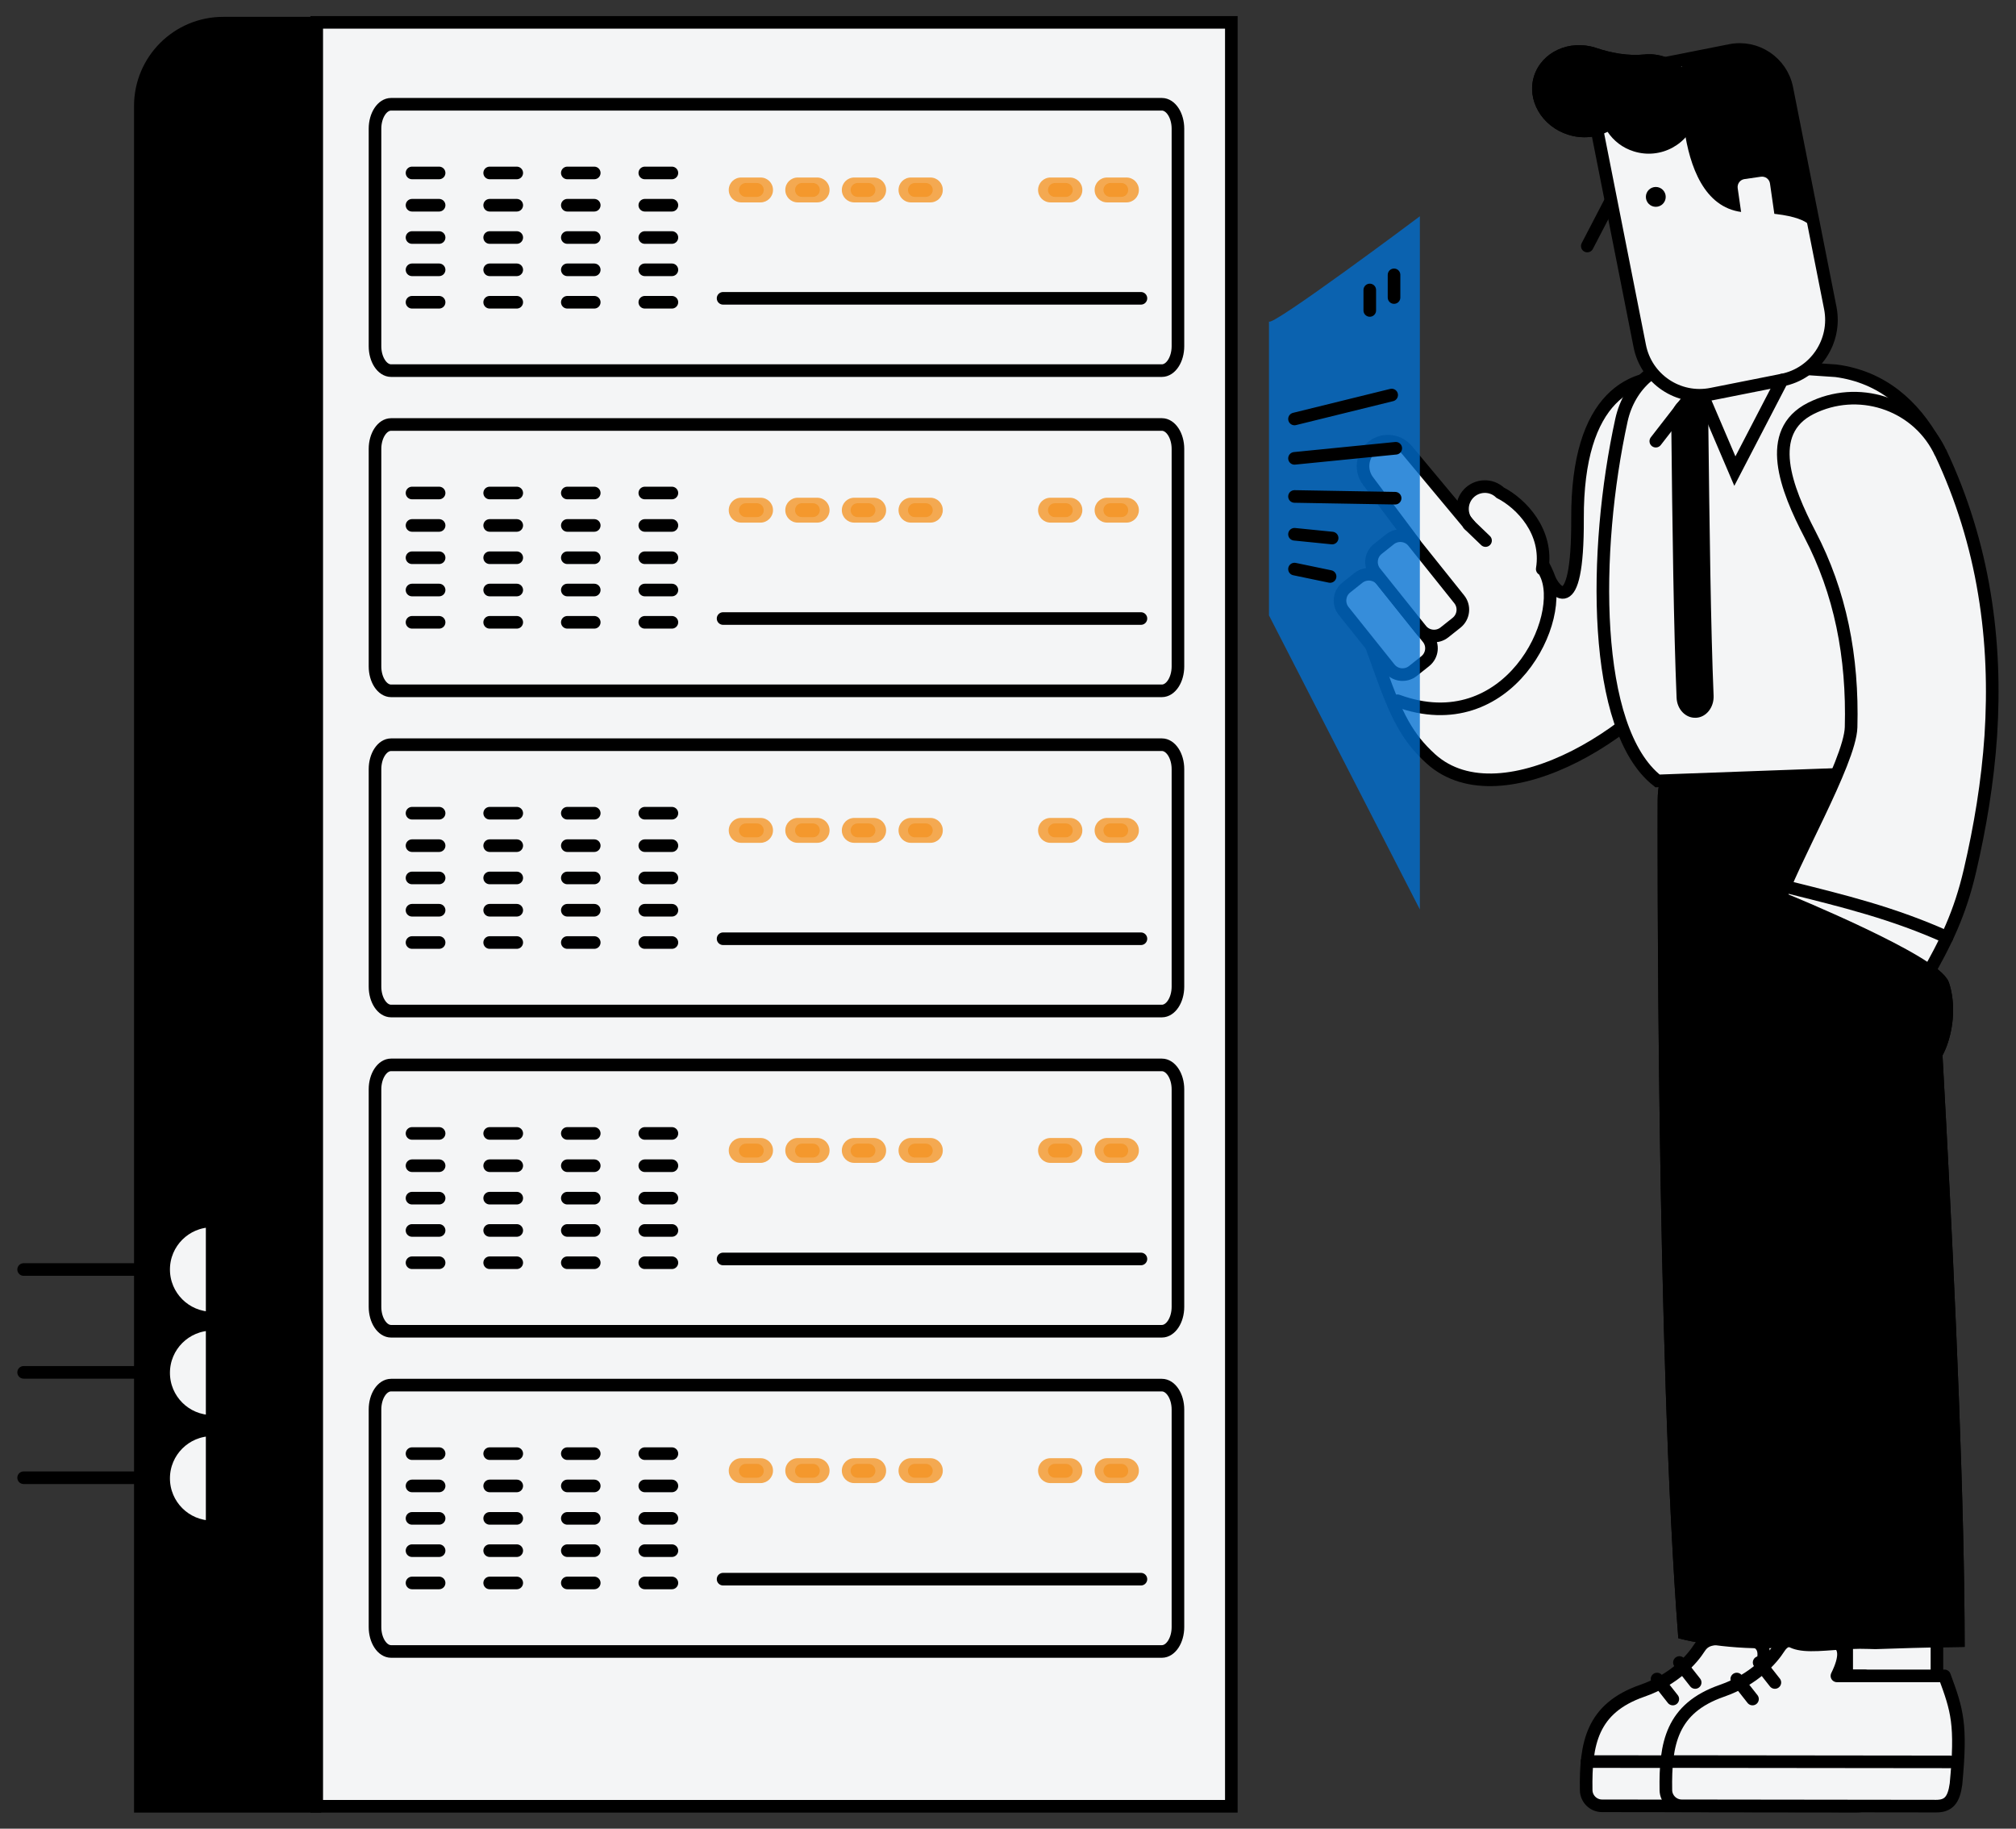 <?xml version="1.0" encoding="utf-8"?>
<!-- Generator: Adobe Illustrator 27.8.1, SVG Export Plug-In . SVG Version: 6.00 Build 0)  -->
<svg version="1.1" id="Livello_1" xmlns="http://www.w3.org/2000/svg" xmlns:xlink="http://www.w3.org/1999/xlink" x="0px" y="0px"
	 viewBox="0 0 1280 1161" style="enable-background:new 0 0 1280 1161;" xml:space="preserve">
<rect x="0" y="0" width="1280" height="1161" fill="#333333" stroke="none"/>
<style type="text/css">
	.st0{opacity:0.4;fill:#E1F0FF;}
	.st1{opacity:0.78;fill:#0070D2;stroke:#FFFFFF;stroke-miterlimit:10;}
	.st2{opacity:0.78;fill:none;stroke:#FFFFFF;stroke-width:8;stroke-miterlimit:10;}
	.st3{fill:#F4F5F6;stroke:#000000;stroke-width:8;stroke-linecap:round;stroke-miterlimit:10;}
	.st4{fill:#F4F5F6;}
	.st5{fill:none;stroke:#000000;stroke-width:8;stroke-linecap:round;stroke-linejoin:round;stroke-miterlimit:10;}
	.st6{fill:none;stroke:#000000;stroke-width:8;stroke-linecap:round;stroke-miterlimit:10;}
	.st7{fill:#F4F5F6;stroke:#000000;stroke-width:8;stroke-linecap:round;stroke-linejoin:round;stroke-miterlimit:10;}
	.st8{opacity:0.78;fill:#0070D2;}
	.st9{stroke:#000000;stroke-width:8;stroke-linecap:round;stroke-linejoin:round;stroke-miterlimit:10;}
	.st10{opacity:0.78;}
	.st11{fill:#F39322;}
	.st12{stroke:#000000;stroke-width:8;stroke-linecap:round;stroke-miterlimit:10;}
	.st13{stroke:#000000;stroke-width:8.568;stroke-linecap:round;stroke-miterlimit:10;}
	.st14{fill:none;stroke:#000000;stroke-width:8.568;stroke-linecap:round;stroke-miterlimit:10;}
	.st15{fill:none;stroke:#000000;stroke-width:6;stroke-linecap:round;stroke-linejoin:round;stroke-miterlimit:10;}
	.st16{fill:none;stroke:#000000;stroke-width:6;stroke-linecap:round;stroke-miterlimit:10;}
	.st17{opacity:0.9;fill:#0070D2;}
	.st18{opacity:0.3;fill:#0070D2;}
	.st19{fill:url(#);stroke:#000000;stroke-width:8.488;stroke-linecap:round;stroke-miterlimit:10;}
	.st20{fill:none;stroke:#0070D2;stroke-width:8;stroke-linecap:round;stroke-miterlimit:10;}
	.st21{stroke:#000000;stroke-width:8.488;stroke-linecap:round;stroke-miterlimit:10;}
	.st22{fill:none;stroke:#0070D2;stroke-width:7;stroke-linecap:round;stroke-linejoin:round;stroke-miterlimit:10;}
	.st23{fill:#0070D2;stroke:#000000;stroke-width:8;stroke-linecap:round;stroke-miterlimit:10;}
	
		.st24{fill-rule:evenodd;clip-rule:evenodd;fill:#F4F5F6;stroke:#000000;stroke-width:8;stroke-linecap:round;stroke-linejoin:round;stroke-miterlimit:10;}
	.st25{fill-rule:evenodd;clip-rule:evenodd;fill:none;stroke:#000000;stroke-width:8;stroke-linecap:round;stroke-miterlimit:10;}
	.st26{fill:#FFFFFF;stroke:#000000;stroke-width:8;stroke-linecap:round;stroke-miterlimit:10;}
	.st27{fill:#FFFFFF;stroke:#000000;stroke-width:8.488;stroke-linecap:round;stroke-miterlimit:10;}
	.st28{opacity:0.78;fill:none;stroke:#0070D2;stroke-width:8;stroke-miterlimit:10;}
	.st29{opacity:0.78;fill:#0070D2;stroke:#000000;stroke-width:8;stroke-miterlimit:10;}
	.st30{fill:url(#);stroke:#000000;stroke-width:8;stroke-linecap:round;stroke-miterlimit:10;}
	.st31{fill:none;stroke:#FFFFFF;stroke-width:4;stroke-miterlimit:10;}
	.st32{fill:#F4F5F6;stroke:#000000;stroke-width:7.03;stroke-linecap:round;stroke-miterlimit:10;}
	.st33{fill:none;stroke:#F4F5F6;stroke-width:4;stroke-miterlimit:10;}
	.st34{fill:#F4F5F6;stroke:#000000;stroke-width:6.806;stroke-linecap:round;stroke-linejoin:round;stroke-miterlimit:10;}
	.st35{fill:#F4F5F6;stroke:#000000;stroke-width:8;stroke-linecap:square;stroke-miterlimit:10;}
	.st36{fill:none;stroke:#000000;stroke-width:82;stroke-linecap:round;stroke-miterlimit:10;}
	.st37{fill:#FFFFFF;}
	.st38{opacity:0.6;fill:#0070D2;}
	.st39{fill:none;stroke:#000000;stroke-width:8;stroke-miterlimit:10;stroke-dasharray:60.82,10.137;}
	.st40{fill:none;stroke:#000000;stroke-width:8;stroke-miterlimit:10;}
	.st41{fill:none;stroke:#000000;stroke-width:8;stroke-linecap:square;stroke-linejoin:round;stroke-miterlimit:10;}
	.st42{fill:none;stroke:#0070D2;stroke-width:8;stroke-miterlimit:10;}
	.st43{fill:#0070D2;}
	.st44{fill:none;stroke:#0070D2;stroke-width:8;stroke-linecap:round;stroke-linejoin:round;stroke-miterlimit:10;}
	.st45{fill:#FFFFFF;stroke:#FFFFFF;stroke-width:8;stroke-linecap:round;stroke-miterlimit:10;}
	.st46{clip-path:url(#SVGID_00000054947986851135331820000018273781649766621102_);}
	.st47{clip-path:url(#SVGID_00000129165488672834461040000002187001753601508778_);}
	.st48{fill:#0070D2;stroke:#0070D2;stroke-width:8;stroke-linecap:round;stroke-miterlimit:10;}
	.st49{opacity:0.4;}
	.st50{fill:#E1F0FF;}
	.st51{fill:#FFFFFF;stroke:#000000;stroke-width:8;stroke-linecap:round;stroke-linejoin:round;stroke-miterlimit:10;}
	.st52{fill:#0070D2;stroke:#000000;stroke-width:8;stroke-miterlimit:10;}
	.st53{fill:#F4F5F6;stroke:#000000;stroke-width:8;stroke-miterlimit:10;}
	.st54{fill:#F4F5F6;stroke:#1D1D1B;stroke-width:8;stroke-miterlimit:10;}
	.st55{fill:#F4F5F6;stroke:#000000;stroke-width:7;stroke-linecap:round;stroke-linejoin:round;stroke-miterlimit:10;}
	.st56{stroke:#000000;stroke-width:8;stroke-miterlimit:10;}
</style>
<line class="st6" x1="119.3" y1="938.2" x2="15" y2="938.2"/>
<line class="st6" x1="119.3" y1="871.3" x2="15" y2="871.3"/>
<line class="st6" x1="119.3" y1="806" x2="15" y2="806"/>
<path d="M1119.5,1046.5c-31.2,0-53.9-6.4-53.9-6.4c-14-179.2-13.2-518.6-13.1-532.2c0.2-33.4,27.4-60.2,60.8-60
	c33.4,0.2,60.2,27.4,60,60.8c0,3.3-2,330.9,11.6,505.1c2.6,33.3-27.3,30-60.6,32.6C1122.7,1046.4,1121.1,1046.5,1119.5,1046.5z"/>
<path d="M1186.7,1046.9c-31.2-1.3-58.9,11.4-60-20.4c-6.3-176.7-23.5-507.3-23.6-510.6c-1.7-33.3,23.9-61.7,57.2-63.4
	c33.3-1.7,61.7,23.9,63.4,57.2c0.2,3.3,23.7,358.2,23.7,535.9c0,0-22.6,0.2-56,1.4C1189.9,1047,1188.3,1047,1186.7,1046.9z"/>
<circle cx="1051.3" cy="125" r="6.3"/>
<path class="st6" d="M887.3,444.9c70.5,25.9,108.3-53.2,93.9-81.1"/>
<path d="M1068,38.2c0,0-8.5,96.3,42.2,96.7c36.8,0.3,39.6,9.3,39.6,9.3l-21.2-83.4C1106.9,36.4,1099.8,30.1,1068,38.2z"/>
<path d="M1057.6,36.3c-4.5-1.6-9.1-2.2-13.6-1.7c-10.4,1-20.8-0.9-30.7-4.2c-0.1,0-0.1,0-0.2-0.1c-16.8-5.3-34.2,2.7-39.1,18
	c-4.8,15.2,4.9,31.9,21.6,37.2c8.8,2.8,17.8,1.9,25.1-1.8c3.8,5.7,9.5,10.2,16.6,12.4c17.1,5.4,35.4-4.5,40-22
	C1081.5,58.4,1072.8,41.8,1057.6,36.3z"/>
<path d="M1076.9,455.7c6.4-0.3,11.4-6.6,11.1-14c-1.8-42.7-2.6-107.6-3.4-175.9c-0.1-7.4-5.3-13.4-11.8-13.4c0,0-0.1,0-0.1,0
	c-6.5,0.1-11.7,6.2-11.6,13.7c0.7,68.6,1.6,133.7,3.4,176.9c0.3,7.4,5.8,13,12.2,12.7C1076.8,455.7,1076.9,455.7,1076.9,455.7z"/>
<polyline class="st6" points="1081.5,252.3 1101.5,299.1 1133.3,237.4 "/>
<path class="st12" d="M1214.2,678.7c14.2,4.5,27.4-29.1,19.5-53.4c-4.9-14.9-98.9-53.4-98.9-53.4L1214.2,678.7z"/>
<rect x="1165" y="1026" class="st7" width="64.8" height="43.5"/>
<rect x="1107.7" y="1031.2" class="st7" width="64.8" height="43.5"/>
<path class="st7" d="M1184,1064h-68.3c12.2-24.8-4.2-24.7-26.3-23.5c-5.4,0.4-8.2,2.3-10.4,5.7c-4.4,6.9-15.6,20.1-36.4,27.3
	c-31.8,11.1-36,33.4-35.5,63.1c0.1,5.5,4.6,9.9,10.1,9.9l161.5,0.2c7.9,0,11.2-3.9,12.6-14C1194.9,1094.5,1192.1,1086,1184,1064z"/>
<line class="st7" x1="1062.1" y1="1078.7" x2="1052.1" y2="1066"/>
<line class="st7" x1="1076.3" y1="1068.2" x2="1066.3" y2="1055.5"/>
<line class="st7" x1="1007.6" y1="1118.4" x2="1187.7" y2="1118.6"/>
<path class="st7" d="M1234.6,1064h-68.3c12.2-24.8-4.2-24.7-26.3-23.5c-5.4,0.4-8.2,2.3-10.4,5.7c-4.4,6.9-15.6,20.1-36.4,27.3
	c-31.8,11.1-36,33.4-35.5,63.1c0.1,5.5,4.6,9.9,10.1,9.9l161.5,0.2c7.9,0,11.2-3.9,12.6-14C1245.5,1094.5,1242.7,1086,1234.6,1064z"
	/>
<line class="st7" x1="1112.7" y1="1078.7" x2="1102.7" y2="1066"/>
<line class="st7" x1="1126.9" y1="1068.2" x2="1116.9" y2="1055.5"/>
<line class="st7" x1="1058.2" y1="1118.4" x2="1238.2" y2="1118.6"/>
<path d="M1119.5,1046.5c-31.2,0-53.9-6.4-53.9-6.4c-14-179.2-13.2-518.6-13.1-532.2c0.2-33.4,27.4-60.2,60.8-60
	c33.4,0.2,60.2,27.4,60,60.8c0,3.3-2,330.9,11.6,505.1c2.6,33.3-27.3,30-60.6,32.6C1122.7,1046.4,1121.1,1046.5,1119.5,1046.5z"/>
<path d="M1186.7,1046.9c-31.2-1.3-58.9,11.4-60-20.4c-6.3-176.7-23.5-507.3-23.6-510.6c-1.7-33.3,23.9-61.7,57.2-63.4
	c33.3-1.7,61.7,23.9,63.4,57.2c0.2,3.3,23.7,358.2,23.7,535.9c0,0-22.6,0.2-56,1.4C1189.9,1047,1188.3,1047,1186.7,1046.9z"/>
<path class="st7" d="M908.5,481.8c-15-13.6-21.9-27.5-31.9-55.5c-2-5.5-4.1-11.4-6.4-17.7c-11.4-31.4,4.8-66,36.1-77.4
	c31.4-11.4,66,4.8,77.4,36.1c2.2,6.1,18.2,29.4,17.9-38.1c-0.3-77.3,34.6-94.4,67.5-89c32.9,5.4,57.1,75.6,51.7,108.5
	c-8.7,53.4-27,30.7-41.4,58C1050.5,461.6,953.7,522.6,908.5,481.8z"/>
<path class="st3" d="M1029.5,266.7c-18.2,83.2-18.8,196.4,22.9,229.1l200.4-7.3c0,0,29.7-237.6-87.1-253.1l-90.7-6.1
	C1052.4,227.8,1034.4,244.5,1029.5,266.7z"/>
<path class="st3" d="M1131.5,241.3l-44.8,8.9c-21,4.2-41.5-9.5-45.6-30.6l-27.6-139.6c-3.3-16.5,7.5-32.6,24-35.9l61.1-12.1
	c16.5-3.3,32.6,7.5,35.9,24l27.6,139.6C1166.2,216.7,1152.5,237.2,1131.5,241.3z"/>
<circle cx="1051.3" cy="125" r="6.3"/>
<line class="st3" x1="1022.2" y1="128.5" x2="1007.8" y2="156.2"/>
<path class="st3" d="M979.2,361.3c3.9-23.8-13.4-41.7-26.7-48.5c-5.7-5.4-14.7-5.1-20.1,0.6l0,0c-5.3,5.7-5.1,14.5,0.5,19.9
	l10.3,9.9"/>
<path class="st6" d="M887.3,444.9c70.5,25.9,108.3-53.2,93.9-81.1"/>
<path d="M1068,38.2c0,0-8.5,96.3,42.2,96.7c36.8,0.3,39.6,9.3,39.6,9.3l-15.4-88.1C1115.6,24.2,1099.8,30.1,1068,38.2z"/>
<path d="M1057.6,36.3c-4.5-1.6-9.1-2.2-13.6-1.7c-10.4,1-20.8-0.9-30.7-4.2c-0.1,0-0.1,0-0.2-0.1c-16.8-5.3-34.2,2.7-39.1,18
	c-4.8,15.2,4.9,31.9,21.6,37.2c8.8,2.8,17.8,1.9,25.1-1.8c3.8,5.7,9.5,10.2,16.6,12.4c17.1,5.4,35.4-4.5,40-22
	C1081.5,58.4,1072.8,41.8,1057.6,36.3z"/>
<path class="st4" d="M1123.4,149.5l-10.4,1.5c-2.8,0.4-5.4-1.5-5.8-4.3l-3.9-27.2c-0.4-2.8,1.5-5.4,4.3-5.8l10.4-1.5
	c2.8-0.4,5.4,1.5,5.8,4.3l3.9,27.2C1128.2,146.5,1126.2,149.1,1123.4,149.5z"/>
<path class="st4" d="M1084.2,275.5c0.8,67.6,1.8,133.1,4.3,169.3"/>
<path d="M1076.9,455.7c6.4-0.3,11.4-6.6,11.1-14c-1.8-42.7-2.6-107.6-3.4-175.9c-0.1-7.4-5.3-13.4-11.8-13.4c0,0-0.1,0-0.1,0
	c-6.5,0.1-11.7,6.2-11.6,13.7c0.7,68.6,1.6,133.7,3.4,176.9c0.3,7.4,5.8,13,12.2,12.7C1076.8,455.7,1076.9,455.7,1076.9,455.7z"/>
<polyline class="st6" points="1081.5,252.3 1101.5,299.1 1131.5,241.3 "/>
<line class="st3" x1="1072.8" y1="252.4" x2="1051.3" y2="280.1"/>
<path class="st3" d="M1232.2,287.5c13.4,28.4,22.7,58.7,27.7,89.2c5.1,30.5,6,60.9,4.1,90.4c-2,29.5-6.8,58-13.2,85.5
	c-6.4,27.5-15.2,45.5-28.9,69.4l-92.7-48.3c7-23.9,45.5-89.8,46.1-112c0.6-22.2-1.1-43.8-5.4-64.3c-4.3-20.5-11.2-39.9-20.7-58.1
	c-15.2-29.2-29.2-65,0.5-80c29.7-14.9,66.1-3.4,81.3,25.9c0.3,0.6,0.6,1.3,0.9,1.9L1232.2,287.5z"/>
<path class="st3" d="M1134.6,563.1c36.2,9,67.7,16.7,101.6,32"/>
<path class="st12" d="M1214.2,678.7c14.2,4.5,27.4-29.1,19.5-53.4c-4.9-14.9-98.9-53.4-98.9-53.4L1214.2,678.7z"/>
<path class="st3" d="M933,333.3l-39.6-47.5c-5.9-7.1-16.6-7.7-23.2-1.2l0,0c-5.7,5.6-6.4,14.5-1.6,20.8l29.5,39.4"/>
<path class="st24" d="M904.9,419.8l-7.8,6.2c-4.5,3.6-11.2,2.9-14.8-1.6l-29.2-36.5c-3.6-4.5-2.9-11.2,1.6-14.8l7.8-6.2
	c4.5-3.6,11.2-2.9,14.8,1.6l29.2,36.5C910.2,409.5,909.5,416.1,904.9,419.8z"/>
<path class="st24" d="M924.9,395.3l-7.8,6.2c-4.5,3.6-11.2,2.9-14.8-1.6l-29.2-36.5c-3.6-4.5-2.9-11.2,1.6-14.8l7.8-6.2
	c4.5-3.6,11.2-2.9,14.8,1.6l29.2,36.5C930.1,385,929.4,391.6,924.9,395.3z"/>
<path class="st8" d="M805.7,204v186.7l95.8,186.7V137.3C901.6,137.3,805.7,209,805.7,204z"/>
<line class="st3" x1="821.9" y1="266" x2="883.6" y2="250.8"/>
<line class="st3" x1="821.9" y1="291" x2="886.2" y2="284.6"/>
<line class="st3" x1="821.9" y1="315.2" x2="885.8" y2="316.3"/>
<line class="st3" x1="821.9" y1="339.2" x2="845.8" y2="341.6"/>
<line class="st3" x1="821.9" y1="361.3" x2="844.5" y2="366"/>
<g>
	<line class="st6" x1="885.1" y1="174.5" x2="885.1" y2="188.9"/>
</g>
<g>
	<line class="st6" x1="869.7" y1="184.1" x2="869.7" y2="197.1"/>
</g>
<g>
	<rect x="201.1" y="14.2" class="st3" width="580.7" height="1132.6"/>
	<g>
		<path class="st25" d="M248.3,66.2h489.4c5.6,0,10.2,7,10.2,15.5v138.1c0,8.5-4.6,15.5-10.2,15.5H248.3c-5.6,0-10.2-7-10.2-15.5
			V81.7C238.1,73.2,242.7,66.2,248.3,66.2"/>
		<line class="st25" x1="261.6" y1="109.8" x2="278.8" y2="109.8"/>
		<line class="st25" x1="261.6" y1="130.3" x2="278.8" y2="130.3"/>
		<line class="st25" x1="261.6" y1="150.8" x2="278.8" y2="150.8"/>
		<line class="st25" x1="261.6" y1="171.3" x2="278.8" y2="171.3"/>
		<line class="st25" x1="261.6" y1="191.9" x2="278.8" y2="191.9"/>
		<line class="st25" x1="310.9" y1="109.8" x2="328.1" y2="109.8"/>
		<line class="st25" x1="360.2" y1="109.8" x2="377.3" y2="109.8"/>
		<line class="st25" x1="409.4" y1="109.8" x2="426.6" y2="109.8"/>
		<line class="st25" x1="310.9" y1="130.3" x2="328.1" y2="130.3"/>
		<line class="st25" x1="360.2" y1="130.3" x2="377.3" y2="130.3"/>
		<line class="st25" x1="409.4" y1="130.3" x2="426.6" y2="130.3"/>
		<line class="st25" x1="310.9" y1="150.8" x2="328.1" y2="150.8"/>
		<line class="st25" x1="360.2" y1="150.8" x2="377.3" y2="150.8"/>
		<line class="st25" x1="409.4" y1="150.8" x2="426.6" y2="150.8"/>
		<line class="st25" x1="310.9" y1="171.3" x2="328.1" y2="171.3"/>
		<line class="st25" x1="360.2" y1="171.3" x2="377.3" y2="171.3"/>
		<line class="st25" x1="409.4" y1="171.3" x2="426.6" y2="171.3"/>
		<line class="st25" x1="310.9" y1="191.9" x2="328.1" y2="191.9"/>
		<line class="st25" x1="360.2" y1="191.9" x2="377.3" y2="191.9"/>
		<line class="st25" x1="409.4" y1="191.9" x2="426.6" y2="191.9"/>
		<g>
			<g class="st10">
				<path class="st11" d="M482.9,128.5h-12.3c-4.4,0-7.9-3.5-7.9-7.9s3.5-7.9,7.9-7.9h12.3c4.4,0,7.9,3.5,7.9,7.9
					S487.2,128.5,482.9,128.5z"/>
			</g>
			<g class="st10">
				<path class="st11" d="M518.8,128.5h-12.3c-4.4,0-7.9-3.5-7.9-7.9s3.5-7.9,7.9-7.9h12.3c4.4,0,7.9,3.5,7.9,7.9
					S523.2,128.5,518.8,128.5z"/>
			</g>
			<g class="st10">
				<path class="st11" d="M554.7,128.5h-12.3c-4.4,0-7.9-3.5-7.9-7.9s3.5-7.9,7.9-7.9h12.3c4.4,0,7.9,3.5,7.9,7.9
					S559.1,128.5,554.7,128.5z"/>
			</g>
			<g class="st10">
				<path class="st11" d="M590.7,128.5h-12.3c-4.4,0-7.9-3.5-7.9-7.9s3.5-7.9,7.9-7.9h12.3c4.4,0,7.9,3.5,7.9,7.9
					S595.1,128.5,590.7,128.5z"/>
			</g>
		</g>
		<g class="st10">
			<path class="st11" d="M679.3,128.5H667c-4.4,0-7.9-3.5-7.9-7.9s3.5-7.9,7.9-7.9h12.3c4.4,0,7.9,3.5,7.9,7.9
				S683.7,128.5,679.3,128.5z"/>
		</g>
		<g class="st10">
			<path class="st11" d="M715.2,128.5h-12.3c-4.4,0-7.9-3.5-7.9-7.9s3.5-7.9,7.9-7.9h12.3c4.4,0,7.9,3.5,7.9,7.9
				S719.6,128.5,715.2,128.5z"/>
		</g>
		<line class="st25" x1="459.1" y1="189.4" x2="724.4" y2="189.4"/>
		<g class="st10">
			<path class="st11" d="M711.9,125H705c-2.5,0-4.4-2-4.4-4.4s2-4.4,4.4-4.4h6.9c2.5,0,4.4,2,4.4,4.4S714.4,125,711.9,125z"/>
		</g>
		<g class="st10">
			<path class="st11" d="M676.7,125h-6.9c-2.5,0-4.4-2-4.4-4.4s2-4.4,4.4-4.4h6.9c2.5,0,4.4,2,4.4,4.4S679.1,125,676.7,125z"/>
		</g>
		<g class="st10">
			<path class="st11" d="M587.8,125h-6.9c-2.5,0-4.4-2-4.4-4.4s2-4.4,4.4-4.4h6.9c2.5,0,4.4,2,4.4,4.4S590.2,125,587.8,125z"/>
		</g>
		<g class="st10">
			<path class="st11" d="M551.4,125h-6.9c-2.5,0-4.4-2-4.4-4.4s2-4.4,4.4-4.4h6.9c2.5,0,4.4,2,4.4,4.4S553.8,125,551.4,125z"/>
		</g>
		<g class="st10">
			<path class="st11" d="M516.1,125h-6.9c-2.5,0-4.4-2-4.4-4.4s2-4.4,4.4-4.4h6.9c2.5,0,4.4,2,4.4,4.4S518.5,125,516.1,125z"/>
		</g>
		<g class="st10">
			<path class="st11" d="M480.5,125h-6.9c-2.5,0-4.4-2-4.4-4.4s2-4.4,4.4-4.4h6.9c2.5,0,4.4,2,4.4,4.4S483,125,480.5,125z"/>
		</g>
	</g>
	<g>
		<path class="st25" d="M248.3,269.5h489.4c5.6,0,10.2,7,10.2,15.5v138.1c0,8.5-4.6,15.5-10.2,15.5H248.3c-5.6,0-10.2-7-10.2-15.5
			V285C238.1,276.5,242.7,269.5,248.3,269.5"/>
		<line class="st25" x1="261.6" y1="313" x2="278.8" y2="313"/>
		<line class="st25" x1="261.6" y1="333.6" x2="278.8" y2="333.6"/>
		<line class="st25" x1="261.6" y1="354.1" x2="278.8" y2="354.1"/>
		<line class="st25" x1="261.6" y1="374.6" x2="278.8" y2="374.6"/>
		<line class="st25" x1="261.6" y1="395.1" x2="278.8" y2="395.1"/>
		<line class="st25" x1="310.9" y1="313" x2="328.1" y2="313"/>
		<line class="st25" x1="360.2" y1="313" x2="377.3" y2="313"/>
		<line class="st25" x1="409.4" y1="313" x2="426.6" y2="313"/>
		<line class="st25" x1="310.9" y1="333.6" x2="328.1" y2="333.6"/>
		<line class="st25" x1="360.2" y1="333.6" x2="377.3" y2="333.6"/>
		<line class="st25" x1="409.4" y1="333.6" x2="426.6" y2="333.6"/>
		<line class="st25" x1="310.9" y1="354.1" x2="328.1" y2="354.1"/>
		<line class="st25" x1="360.2" y1="354.1" x2="377.3" y2="354.1"/>
		<line class="st25" x1="409.4" y1="354.1" x2="426.6" y2="354.1"/>
		<line class="st25" x1="310.9" y1="374.6" x2="328.1" y2="374.6"/>
		<line class="st25" x1="360.2" y1="374.6" x2="377.3" y2="374.6"/>
		<line class="st25" x1="409.4" y1="374.6" x2="426.6" y2="374.6"/>
		<line class="st25" x1="310.9" y1="395.1" x2="328.1" y2="395.1"/>
		<line class="st25" x1="360.2" y1="395.1" x2="377.3" y2="395.1"/>
		<line class="st25" x1="409.4" y1="395.1" x2="426.6" y2="395.1"/>
		<g>
			<g class="st10">
				<path class="st11" d="M482.9,331.8h-12.3c-4.4,0-7.9-3.5-7.9-7.9c0-4.4,3.5-7.9,7.9-7.9h12.3c4.4,0,7.9,3.5,7.9,7.9
					C490.8,328.2,487.2,331.8,482.9,331.8z"/>
			</g>
			<g class="st10">
				<path class="st11" d="M518.8,331.8h-12.3c-4.4,0-7.9-3.5-7.9-7.9c0-4.4,3.5-7.9,7.9-7.9h12.3c4.4,0,7.9,3.5,7.9,7.9
					C526.7,328.2,523.2,331.8,518.8,331.8z"/>
			</g>
			<g class="st10">
				<path class="st11" d="M554.7,331.8h-12.3c-4.4,0-7.9-3.5-7.9-7.9c0-4.4,3.5-7.9,7.9-7.9h12.3c4.4,0,7.9,3.5,7.9,7.9
					C562.7,328.2,559.1,331.8,554.7,331.8z"/>
			</g>
			<g class="st10">
				<path class="st11" d="M590.7,331.8h-12.3c-4.4,0-7.9-3.5-7.9-7.9c0-4.4,3.5-7.9,7.9-7.9h12.3c4.4,0,7.9,3.5,7.9,7.9
					C598.6,328.2,595.1,331.8,590.7,331.8z"/>
			</g>
		</g>
		<g class="st10">
			<path class="st11" d="M679.3,331.8H667c-4.4,0-7.9-3.5-7.9-7.9c0-4.4,3.5-7.9,7.9-7.9h12.3c4.4,0,7.9,3.5,7.9,7.9
				C687.2,328.2,683.7,331.8,679.3,331.8z"/>
		</g>
		<g class="st10">
			<path class="st11" d="M715.2,331.8h-12.3c-4.4,0-7.9-3.5-7.9-7.9c0-4.4,3.5-7.9,7.9-7.9h12.3c4.4,0,7.9,3.5,7.9,7.9
				C723.1,328.2,719.6,331.8,715.2,331.8z"/>
		</g>
		<line class="st25" x1="459.1" y1="392.7" x2="724.4" y2="392.7"/>
		<g class="st10">
			<path class="st11" d="M711.9,328.3H705c-2.5,0-4.4-2-4.4-4.4c0-2.5,2-4.4,4.4-4.4h6.9c2.5,0,4.4,2,4.4,4.4
				C716.4,326.3,714.4,328.3,711.9,328.3z"/>
		</g>
		<g class="st10">
			<path class="st11" d="M676.7,328.3h-6.9c-2.5,0-4.4-2-4.4-4.4c0-2.5,2-4.4,4.4-4.4h6.9c2.5,0,4.4,2,4.4,4.4
				C681.1,326.3,679.1,328.3,676.7,328.3z"/>
		</g>
		<g class="st10">
			<path class="st11" d="M587.8,328.3h-6.9c-2.5,0-4.4-2-4.4-4.4c0-2.5,2-4.4,4.4-4.4h6.9c2.5,0,4.4,2,4.4,4.4
				C592.2,326.3,590.2,328.3,587.8,328.3z"/>
		</g>
		<g class="st10">
			<path class="st11" d="M551.4,328.3h-6.9c-2.5,0-4.4-2-4.4-4.4c0-2.5,2-4.4,4.4-4.4h6.9c2.5,0,4.4,2,4.4,4.4
				C555.8,326.3,553.8,328.3,551.4,328.3z"/>
		</g>
		<g class="st10">
			<path class="st11" d="M516.1,328.3h-6.9c-2.5,0-4.4-2-4.4-4.4c0-2.5,2-4.4,4.4-4.4h6.9c2.5,0,4.4,2,4.4,4.4
				C520.5,326.3,518.5,328.3,516.1,328.3z"/>
		</g>
		<g class="st10">
			<path class="st11" d="M480.5,328.3h-6.9c-2.5,0-4.4-2-4.4-4.4c0-2.5,2-4.4,4.4-4.4h6.9c2.5,0,4.4,2,4.4,4.4
				C485,326.3,483,328.3,480.5,328.3z"/>
		</g>
	</g>
	<g>
		<path class="st25" d="M248.3,472.8h489.4c5.6,0,10.2,7,10.2,15.5v138.1c0,8.5-4.6,15.5-10.2,15.5H248.3c-5.6,0-10.2-7-10.2-15.5
			V488.3C238.1,479.8,242.7,472.8,248.3,472.8"/>
		<line class="st25" x1="261.6" y1="516.3" x2="278.8" y2="516.3"/>
		<line class="st25" x1="261.6" y1="536.9" x2="278.8" y2="536.9"/>
		<line class="st25" x1="261.6" y1="557.4" x2="278.8" y2="557.4"/>
		<line class="st25" x1="261.6" y1="577.9" x2="278.8" y2="577.9"/>
		<line class="st25" x1="261.6" y1="598.4" x2="278.8" y2="598.4"/>
		<line class="st25" x1="310.9" y1="516.3" x2="328.1" y2="516.3"/>
		<line class="st25" x1="360.2" y1="516.3" x2="377.3" y2="516.3"/>
		<line class="st25" x1="409.4" y1="516.3" x2="426.6" y2="516.3"/>
		<line class="st25" x1="310.9" y1="536.9" x2="328.1" y2="536.9"/>
		<line class="st25" x1="360.2" y1="536.9" x2="377.3" y2="536.9"/>
		<line class="st25" x1="409.4" y1="536.9" x2="426.6" y2="536.9"/>
		<line class="st25" x1="310.9" y1="557.4" x2="328.1" y2="557.4"/>
		<line class="st25" x1="360.2" y1="557.4" x2="377.3" y2="557.4"/>
		<line class="st25" x1="409.4" y1="557.4" x2="426.6" y2="557.4"/>
		<line class="st25" x1="310.9" y1="577.9" x2="328.1" y2="577.9"/>
		<line class="st25" x1="360.2" y1="577.9" x2="377.3" y2="577.9"/>
		<line class="st25" x1="409.4" y1="577.9" x2="426.6" y2="577.9"/>
		<line class="st25" x1="310.9" y1="598.4" x2="328.1" y2="598.4"/>
		<line class="st25" x1="360.2" y1="598.4" x2="377.3" y2="598.4"/>
		<line class="st25" x1="409.4" y1="598.4" x2="426.6" y2="598.4"/>
		<g>
			<g class="st10">
				<path class="st11" d="M482.9,535.1h-12.3c-4.4,0-7.9-3.5-7.9-7.9s3.5-7.9,7.9-7.9h12.3c4.4,0,7.9,3.5,7.9,7.9
					S487.2,535.1,482.9,535.1z"/>
			</g>
			<g class="st10">
				<path class="st11" d="M518.8,535.1h-12.3c-4.4,0-7.9-3.5-7.9-7.9s3.5-7.9,7.9-7.9h12.3c4.4,0,7.9,3.5,7.9,7.9
					S523.2,535.1,518.8,535.1z"/>
			</g>
			<g class="st10">
				<path class="st11" d="M554.7,535.1h-12.3c-4.4,0-7.9-3.5-7.9-7.9s3.5-7.9,7.9-7.9h12.3c4.4,0,7.9,3.5,7.9,7.9
					S559.1,535.1,554.7,535.1z"/>
			</g>
			<g class="st10">
				<path class="st11" d="M590.7,535.1h-12.3c-4.4,0-7.9-3.5-7.9-7.9s3.5-7.9,7.9-7.9h12.3c4.4,0,7.9,3.5,7.9,7.9
					S595.1,535.1,590.7,535.1z"/>
			</g>
		</g>
		<g class="st10">
			<path class="st11" d="M679.3,535.1H667c-4.4,0-7.9-3.5-7.9-7.9s3.5-7.9,7.9-7.9h12.3c4.4,0,7.9,3.5,7.9,7.9
				S683.7,535.1,679.3,535.1z"/>
		</g>
		<g class="st10">
			<path class="st11" d="M715.2,535.1h-12.3c-4.4,0-7.9-3.5-7.9-7.9s3.5-7.9,7.9-7.9h12.3c4.4,0,7.9,3.5,7.9,7.9
				S719.6,535.1,715.2,535.1z"/>
		</g>
		<line class="st25" x1="459.1" y1="596" x2="724.4" y2="596"/>
		<g class="st10">
			<path class="st11" d="M711.9,531.6H705c-2.5,0-4.4-2-4.4-4.4s2-4.4,4.4-4.4h6.9c2.5,0,4.4,2,4.4,4.4S714.4,531.6,711.9,531.6z"/>
		</g>
		<g class="st10">
			<path class="st11" d="M676.7,531.6h-6.9c-2.5,0-4.4-2-4.4-4.4s2-4.4,4.4-4.4h6.9c2.5,0,4.4,2,4.4,4.4S679.1,531.6,676.7,531.6z"
				/>
		</g>
		<g class="st10">
			<path class="st11" d="M587.8,531.6h-6.9c-2.5,0-4.4-2-4.4-4.4s2-4.4,4.4-4.4h6.9c2.5,0,4.4,2,4.4,4.4S590.2,531.6,587.8,531.6z"
				/>
		</g>
		<g class="st10">
			<path class="st11" d="M551.4,531.6h-6.9c-2.5,0-4.4-2-4.4-4.4s2-4.4,4.4-4.4h6.9c2.5,0,4.4,2,4.4,4.4S553.8,531.6,551.4,531.6z"
				/>
		</g>
		<g class="st10">
			<path class="st11" d="M516.1,531.6h-6.9c-2.5,0-4.4-2-4.4-4.4s2-4.4,4.4-4.4h6.9c2.5,0,4.4,2,4.4,4.4S518.5,531.6,516.1,531.6z"
				/>
		</g>
		<g class="st10">
			<path class="st11" d="M480.5,531.6h-6.9c-2.5,0-4.4-2-4.4-4.4s2-4.4,4.4-4.4h6.9c2.5,0,4.4,2,4.4,4.4S483,531.6,480.5,531.6z"/>
		</g>
	</g>
	<g>
		<path class="st25" d="M248.3,676.1h489.4c5.6,0,10.2,7,10.2,15.5v138.1c0,8.5-4.6,15.5-10.2,15.5H248.3c-5.6,0-10.2-7-10.2-15.5
			V691.6C238.1,683.1,242.7,676.1,248.3,676.1"/>
		<line class="st25" x1="261.6" y1="719.6" x2="278.8" y2="719.6"/>
		<line class="st25" x1="261.6" y1="740.1" x2="278.8" y2="740.1"/>
		<line class="st25" x1="261.6" y1="760.7" x2="278.8" y2="760.7"/>
		<line class="st25" x1="261.6" y1="781.2" x2="278.8" y2="781.2"/>
		<line class="st25" x1="261.6" y1="801.7" x2="278.8" y2="801.7"/>
		<line class="st25" x1="310.9" y1="719.6" x2="328.1" y2="719.6"/>
		<line class="st25" x1="360.2" y1="719.6" x2="377.3" y2="719.6"/>
		<line class="st25" x1="409.4" y1="719.6" x2="426.6" y2="719.6"/>
		<line class="st25" x1="310.9" y1="740.1" x2="328.1" y2="740.1"/>
		<line class="st25" x1="360.2" y1="740.1" x2="377.3" y2="740.1"/>
		<line class="st25" x1="409.4" y1="740.1" x2="426.6" y2="740.1"/>
		<line class="st25" x1="310.9" y1="760.7" x2="328.1" y2="760.7"/>
		<line class="st25" x1="360.2" y1="760.7" x2="377.3" y2="760.7"/>
		<line class="st25" x1="409.4" y1="760.7" x2="426.6" y2="760.7"/>
		<line class="st25" x1="310.9" y1="781.2" x2="328.1" y2="781.2"/>
		<line class="st25" x1="360.2" y1="781.2" x2="377.3" y2="781.2"/>
		<line class="st25" x1="409.4" y1="781.2" x2="426.6" y2="781.2"/>
		<line class="st25" x1="310.9" y1="801.7" x2="328.1" y2="801.7"/>
		<line class="st25" x1="360.2" y1="801.7" x2="377.3" y2="801.7"/>
		<line class="st25" x1="409.4" y1="801.7" x2="426.6" y2="801.7"/>
		<g>
			<g class="st10">
				<path class="st11" d="M482.9,738.3h-12.3c-4.4,0-7.9-3.5-7.9-7.9c0-4.4,3.5-7.9,7.9-7.9h12.3c4.4,0,7.9,3.5,7.9,7.9
					C490.8,734.8,487.2,738.3,482.9,738.3z"/>
			</g>
			<g class="st10">
				<path class="st11" d="M518.8,738.3h-12.3c-4.4,0-7.9-3.5-7.9-7.9c0-4.4,3.5-7.9,7.9-7.9h12.3c4.4,0,7.9,3.5,7.9,7.9
					C526.7,734.8,523.2,738.3,518.8,738.3z"/>
			</g>
			<g class="st10">
				<path class="st11" d="M554.7,738.3h-12.3c-4.4,0-7.9-3.5-7.9-7.9c0-4.4,3.5-7.9,7.9-7.9h12.3c4.4,0,7.9,3.5,7.9,7.9
					C562.7,734.8,559.1,738.3,554.7,738.3z"/>
			</g>
			<g class="st10">
				<path class="st11" d="M590.7,738.3h-12.3c-4.4,0-7.9-3.5-7.9-7.9c0-4.4,3.5-7.9,7.9-7.9h12.3c4.4,0,7.9,3.5,7.9,7.9
					C598.6,734.8,595.1,738.3,590.7,738.3z"/>
			</g>
		</g>
		<g class="st10">
			<path class="st11" d="M679.3,738.3H667c-4.4,0-7.9-3.5-7.9-7.9c0-4.4,3.5-7.9,7.9-7.9h12.3c4.4,0,7.9,3.5,7.9,7.9
				C687.2,734.8,683.7,738.3,679.3,738.3z"/>
		</g>
		<g class="st10">
			<path class="st11" d="M715.2,738.3h-12.3c-4.4,0-7.9-3.5-7.9-7.9c0-4.4,3.5-7.9,7.9-7.9h12.3c4.4,0,7.9,3.5,7.9,7.9
				C723.1,734.8,719.6,738.3,715.2,738.3z"/>
		</g>
		<line class="st25" x1="459.1" y1="799.3" x2="724.4" y2="799.3"/>
		<g class="st10">
			<path class="st11" d="M711.9,734.9H705c-2.5,0-4.4-2-4.4-4.4s2-4.4,4.4-4.4h6.9c2.5,0,4.4,2,4.4,4.4S714.4,734.9,711.9,734.9z"/>
		</g>
		<g class="st10">
			<path class="st11" d="M676.7,734.9h-6.9c-2.5,0-4.4-2-4.4-4.4s2-4.4,4.4-4.4h6.9c2.5,0,4.4,2,4.4,4.4S679.1,734.9,676.7,734.9z"
				/>
		</g>
		<g class="st10">
			<path class="st11" d="M587.8,734.9h-6.9c-2.5,0-4.4-2-4.4-4.4s2-4.4,4.4-4.4h6.9c2.5,0,4.4,2,4.4,4.4S590.2,734.9,587.8,734.9z"
				/>
		</g>
		<g class="st10">
			<path class="st11" d="M551.4,734.9h-6.9c-2.5,0-4.4-2-4.4-4.4s2-4.4,4.4-4.4h6.9c2.5,0,4.4,2,4.4,4.4S553.8,734.9,551.4,734.9z"
				/>
		</g>
		<g class="st10">
			<path class="st11" d="M516.1,734.9h-6.9c-2.5,0-4.4-2-4.4-4.4s2-4.4,4.4-4.4h6.9c2.5,0,4.4,2,4.4,4.4S518.5,734.9,516.1,734.9z"
				/>
		</g>
		<g class="st10">
			<path class="st11" d="M480.5,734.9h-6.9c-2.5,0-4.4-2-4.4-4.4s2-4.4,4.4-4.4h6.9c2.5,0,4.4,2,4.4,4.4S483,734.9,480.5,734.9z"/>
		</g>
	</g>
	<g>
		<path class="st25" d="M248.3,879.4h489.4c5.6,0,10.2,7,10.2,15.5V1033c0,8.5-4.6,15.5-10.2,15.5H248.3c-5.6,0-10.2-7-10.2-15.5
			V894.9C238.1,886.3,242.7,879.4,248.3,879.4"/>
		<line class="st25" x1="261.6" y1="922.9" x2="278.8" y2="922.9"/>
		<line class="st25" x1="261.6" y1="943.4" x2="278.8" y2="943.4"/>
		<line class="st25" x1="261.6" y1="964" x2="278.8" y2="964"/>
		<line class="st25" x1="261.6" y1="984.5" x2="278.8" y2="984.5"/>
		<line class="st25" x1="261.6" y1="1005" x2="278.8" y2="1005"/>
		<line class="st25" x1="310.9" y1="922.9" x2="328.1" y2="922.9"/>
		<line class="st25" x1="360.2" y1="922.9" x2="377.3" y2="922.9"/>
		<line class="st25" x1="409.4" y1="922.9" x2="426.6" y2="922.9"/>
		<line class="st25" x1="310.9" y1="943.4" x2="328.1" y2="943.4"/>
		<line class="st25" x1="360.2" y1="943.4" x2="377.3" y2="943.4"/>
		<line class="st25" x1="409.4" y1="943.4" x2="426.6" y2="943.4"/>
		<line class="st25" x1="310.9" y1="964" x2="328.1" y2="964"/>
		<line class="st25" x1="360.2" y1="964" x2="377.3" y2="964"/>
		<line class="st25" x1="409.4" y1="964" x2="426.6" y2="964"/>
		<line class="st25" x1="310.9" y1="984.5" x2="328.1" y2="984.5"/>
		<line class="st25" x1="360.2" y1="984.5" x2="377.3" y2="984.5"/>
		<line class="st25" x1="409.4" y1="984.5" x2="426.6" y2="984.5"/>
		<line class="st25" x1="310.9" y1="1005" x2="328.1" y2="1005"/>
		<line class="st25" x1="360.2" y1="1005" x2="377.3" y2="1005"/>
		<line class="st25" x1="409.4" y1="1005" x2="426.6" y2="1005"/>
		<g>
			<g class="st10">
				<path class="st11" d="M482.9,941.6h-12.3c-4.4,0-7.9-3.5-7.9-7.9c0-4.4,3.5-7.9,7.9-7.9h12.3c4.4,0,7.9,3.5,7.9,7.9
					C490.8,938.1,487.2,941.6,482.9,941.6z"/>
			</g>
			<g class="st10">
				<path class="st11" d="M518.8,941.6h-12.3c-4.4,0-7.9-3.5-7.9-7.9c0-4.4,3.5-7.9,7.9-7.9h12.3c4.4,0,7.9,3.5,7.9,7.9
					C526.7,938.1,523.2,941.6,518.8,941.6z"/>
			</g>
			<g class="st10">
				<path class="st11" d="M554.7,941.6h-12.3c-4.4,0-7.9-3.5-7.9-7.9c0-4.4,3.5-7.9,7.9-7.9h12.3c4.4,0,7.9,3.5,7.9,7.9
					C562.7,938.1,559.1,941.6,554.7,941.6z"/>
			</g>
			<g class="st10">
				<path class="st11" d="M590.7,941.6h-12.3c-4.4,0-7.9-3.5-7.9-7.9c0-4.4,3.5-7.9,7.9-7.9h12.3c4.4,0,7.9,3.5,7.9,7.9
					C598.6,938.1,595.1,941.6,590.7,941.6z"/>
			</g>
		</g>
		<g class="st10">
			<path class="st11" d="M679.3,941.6H667c-4.4,0-7.9-3.5-7.9-7.9c0-4.4,3.5-7.9,7.9-7.9h12.3c4.4,0,7.9,3.5,7.9,7.9
				C687.2,938.1,683.7,941.6,679.3,941.6z"/>
		</g>
		<g class="st10">
			<path class="st11" d="M715.2,941.6h-12.3c-4.4,0-7.9-3.5-7.9-7.9c0-4.4,3.5-7.9,7.9-7.9h12.3c4.4,0,7.9,3.5,7.9,7.9
				C723.1,938.1,719.6,941.6,715.2,941.6z"/>
		</g>
		<line class="st25" x1="459.1" y1="1002.6" x2="724.4" y2="1002.6"/>
		<g class="st10">
			<path class="st11" d="M711.9,938.2H705c-2.5,0-4.4-2-4.4-4.4c0-2.5,2-4.4,4.4-4.4h6.9c2.5,0,4.4,2,4.4,4.4
				C716.4,936.2,714.4,938.2,711.9,938.2z"/>
		</g>
		<g class="st10">
			<path class="st11" d="M676.7,938.2h-6.9c-2.5,0-4.4-2-4.4-4.4c0-2.5,2-4.4,4.4-4.4h6.9c2.5,0,4.4,2,4.4,4.4
				C681.1,936.2,679.1,938.2,676.7,938.2z"/>
		</g>
		<g class="st10">
			<path class="st11" d="M587.8,938.2h-6.9c-2.5,0-4.4-2-4.4-4.4c0-2.5,2-4.4,4.4-4.4h6.9c2.5,0,4.4,2,4.4,4.4
				C592.2,936.2,590.2,938.2,587.8,938.2z"/>
		</g>
		<g class="st10">
			<path class="st11" d="M551.4,938.2h-6.9c-2.5,0-4.4-2-4.4-4.4c0-2.5,2-4.4,4.4-4.4h6.9c2.5,0,4.4,2,4.4,4.4
				C555.8,936.2,553.8,938.2,551.4,938.2z"/>
		</g>
		<g class="st10">
			<path class="st11" d="M516.1,938.2h-6.9c-2.5,0-4.4-2-4.4-4.4c0-2.5,2-4.4,4.4-4.4h6.9c2.5,0,4.4,2,4.4,4.4
				C520.5,936.2,518.5,938.2,516.1,938.2z"/>
		</g>
		<g class="st10">
			<path class="st11" d="M480.5,938.2h-6.9c-2.5,0-4.4-2-4.4-4.4c0-2.5,2-4.4,4.4-4.4h6.9c2.5,0,4.4,2,4.4,4.4
				C485,936.2,483,938.2,480.5,938.2z"/>
		</g>
	</g>
	<path class="st12" d="M141.7,14.7c-29,0-52.6,23.5-52.6,52.6v1079.5h110.8V412.6V14.7H141.7z"/>
</g>
<path class="st3" d="M134.7,836.8c-17,0-30.8-13.8-30.8-30.8s13.8-30.8,30.8-30.8C134.7,792.1,134.7,792.1,134.7,836.8z"/>
<path class="st3" d="M134.7,902.4c-17,0-30.8-13.8-30.8-30.8c0-17,13.8-30.8,30.8-30.8C134.7,857.6,134.7,857.6,134.7,902.4z"/>
<path class="st3" d="M134.7,969.4c-17,0-30.8-13.8-30.8-30.8c0-17,13.8-30.8,30.8-30.8C134.7,924.7,134.7,924.7,134.7,969.4z"/>
</svg>

